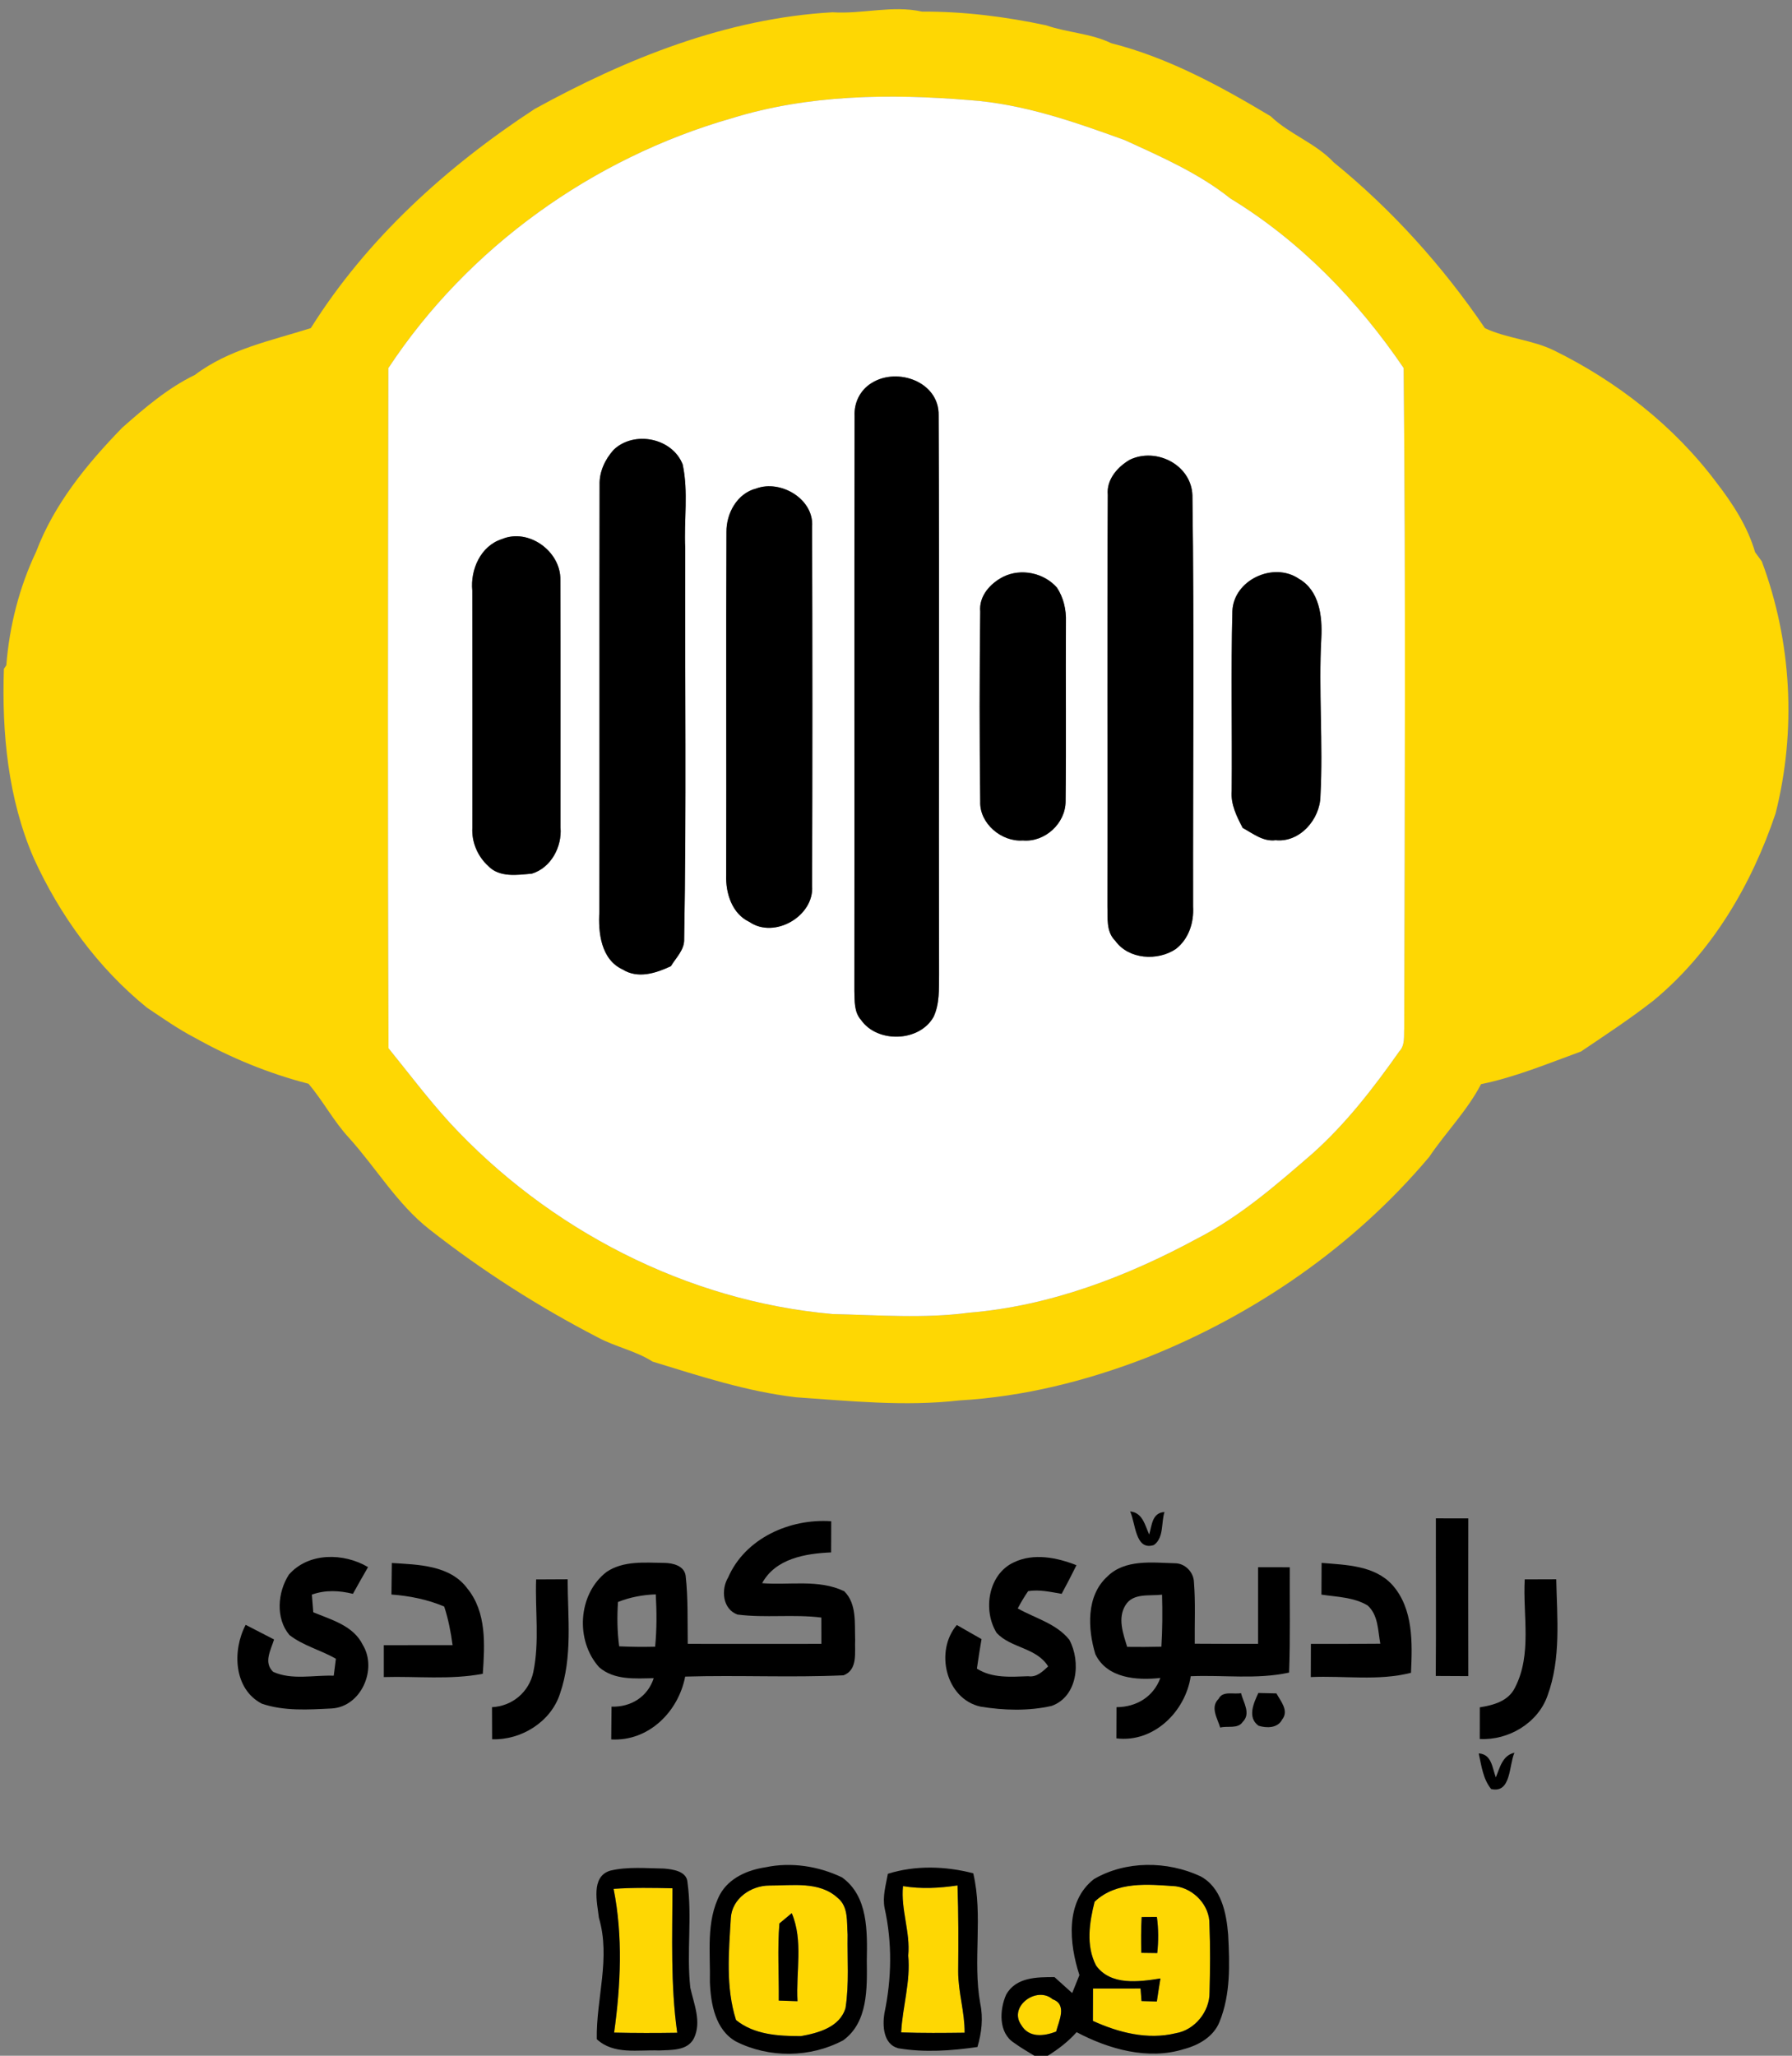 <?xml version="1.0" encoding="UTF-8" ?>
<!DOCTYPE svg PUBLIC "-//W3C//DTD SVG 1.1//EN" "http://www.w3.org/Graphics/SVG/1.1/DTD/svg11.dtd">
<svg width="340pt" height="390pt" viewBox="0 0 340 390" version="1.1" xmlns="http://www.w3.org/2000/svg">
<rect x="0" y="0" width="340" height="390" fill="#808080" stroke="none"/>
<g id="#fed703ff">
<path fill="#fed703" opacity="1.00" d=" M 157.95 2.33 C 163.64 2.70 169.28 0.95 174.93 2.20 C 182.85 2.16 190.74 3.16 198.47 4.80 C 202.53 6.21 206.94 6.31 210.85 8.20 C 221.68 10.95 231.56 16.35 241.08 22.05 C 244.67 25.50 249.61 27.13 253.06 30.81 C 264.09 39.77 273.75 50.51 281.74 62.26 C 285.91 64.22 290.67 64.45 294.82 66.47 C 306.79 72.35 317.62 80.81 325.64 91.51 C 328.73 95.51 331.57 99.86 333.00 104.76 C 333.32 105.19 333.95 106.07 334.27 106.50 C 339.96 121.71 340.86 138.60 336.88 154.33 C 332.34 167.83 324.82 180.64 313.75 189.79 C 309.33 193.26 304.62 196.34 299.97 199.48 C 293.72 201.75 287.55 204.34 281.00 205.68 C 278.37 210.73 274.32 214.80 271.16 219.49 C 256.87 236.46 238.09 249.41 217.51 257.58 C 206.15 261.98 194.17 264.99 181.98 265.68 C 171.68 266.86 161.32 265.79 151.03 265.08 C 141.70 263.99 132.74 261.05 123.81 258.31 C 120.59 256.25 116.78 255.53 113.44 253.73 C 102.20 247.92 91.49 241.08 81.53 233.27 C 75.37 228.45 71.40 221.61 66.23 215.88 C 63.30 212.72 61.30 208.86 58.53 205.60 C 50.99 203.66 43.75 200.68 36.96 196.87 C 33.78 195.23 30.87 193.15 27.90 191.18 C 18.58 183.62 11.36 173.69 6.40 162.80 C 1.52 151.54 0.33 139.06 0.74 126.89 L 1.20 126.21 C 1.78 118.79 3.66 111.39 6.86 104.66 C 10.28 95.60 16.52 88.00 23.19 81.14 C 27.45 77.38 31.84 73.61 36.99 71.12 C 43.42 66.24 51.45 64.63 58.97 62.25 C 69.62 45.28 84.76 31.59 101.43 20.68 C 118.86 11.08 137.90 3.46 157.95 2.33 M 138.82 22.44 C 112.48 29.98 88.79 46.92 73.68 69.84 C 73.61 112.85 73.54 155.85 73.71 198.86 C 77.52 203.56 81.17 208.41 85.25 212.90 C 104.04 233.26 130.29 246.86 157.99 249.29 C 166.62 249.48 175.30 250.18 183.90 249.03 C 199.17 247.78 213.79 242.20 227.18 234.95 C 235.26 230.81 242.15 224.79 248.98 218.88 C 255.35 213.21 260.59 206.41 265.49 199.46 C 266.64 198.25 266.33 196.51 266.43 195.00 C 266.53 153.27 266.72 111.55 266.32 69.82 C 257.65 57.06 246.67 45.71 233.44 37.65 C 227.42 32.85 220.34 29.76 213.39 26.58 C 203.83 23.11 194.10 19.70 183.87 18.99 C 168.83 17.75 153.35 17.94 138.82 22.44 Z" />
<path fill="#fed703" opacity="1.00" d=" M 138.66 363.91 C 138.86 360.19 142.48 357.70 146.00 357.71 C 150.32 357.73 155.46 356.85 158.93 360.05 C 161.02 361.72 160.64 364.64 160.82 367.02 C 160.74 371.66 161.14 376.35 160.42 380.95 C 159.34 384.59 155.26 385.69 151.95 386.28 C 147.67 386.27 143.13 386.03 139.65 383.23 C 137.66 377.00 138.28 370.32 138.66 363.91 M 147.88 364.90 C 147.48 369.76 147.81 374.66 147.76 379.53 C 148.65 379.56 150.42 379.62 151.31 379.65 C 150.99 374.10 152.45 368.21 150.22 362.95 C 149.64 363.44 148.46 364.41 147.88 364.90 Z" />
<path fill="#fed703" opacity="1.00" d=" M 171.33 357.82 C 174.76 358.39 178.24 358.20 181.67 357.69 C 181.87 363.12 181.84 368.55 181.80 373.99 C 181.78 377.91 183.05 381.70 183.02 385.63 C 179.00 385.68 174.99 385.72 170.98 385.57 C 171.24 380.68 172.79 375.94 172.32 371.00 C 172.75 366.53 170.88 362.27 171.33 357.82 Z" />
<path fill="#fed703" opacity="1.00" d=" M 116.42 358.34 C 120.14 358.08 123.87 358.14 127.59 358.23 C 127.57 367.38 127.21 376.55 128.49 385.64 C 124.50 385.70 120.51 385.71 116.52 385.61 C 117.77 376.57 118.21 367.34 116.42 358.34 Z" />
<path fill="#fed703" opacity="1.00" d=" M 207.68 360.78 C 211.83 356.84 217.86 357.48 223.10 357.85 C 226.55 358.33 229.55 361.52 229.47 365.07 C 229.64 369.36 229.60 373.67 229.49 377.97 C 229.53 381.61 226.69 385.13 223.07 385.73 C 217.73 387.03 212.23 385.61 207.36 383.39 C 207.37 381.34 207.38 379.30 207.38 377.25 C 210.39 377.26 213.39 377.23 216.40 377.24 C 216.45 377.83 216.54 379.03 216.58 379.62 C 217.55 379.65 218.52 379.68 219.49 379.71 C 219.71 378.25 219.93 376.79 220.17 375.34 C 216.07 375.99 210.72 376.74 207.95 372.87 C 206.00 369.08 206.69 364.73 207.68 360.78 M 216.61 363.69 C 216.49 365.95 216.47 368.22 216.55 370.48 C 217.56 370.49 218.56 370.51 219.57 370.52 C 219.81 368.24 219.81 365.94 219.50 363.67 C 218.54 363.67 217.57 363.68 216.61 363.69 Z" />
<path fill="#fed703" opacity="1.00" d=" M 193.74 384.13 C 191.31 380.64 196.72 376.70 199.71 379.28 C 202.53 380.28 200.91 383.37 200.38 385.42 C 198.06 386.30 195.21 386.67 193.74 384.13 Z" />
</g>
<g id="#ffffffff">
<path fill="#ffffff" opacity="1.00" d=" M 138.82 22.44 C 153.35 17.94 168.83 17.75 183.87 18.99 C 194.10 19.70 203.83 23.11 213.39 26.58 C 220.34 29.76 227.42 32.85 233.44 37.65 C 246.67 45.71 257.65 57.06 266.32 69.82 C 266.72 111.55 266.53 153.27 266.43 195.00 C 266.33 196.51 266.64 198.25 265.49 199.46 C 260.59 206.41 255.35 213.21 248.98 218.88 C 242.15 224.79 235.26 230.81 227.18 234.95 C 213.79 242.20 199.17 247.78 183.90 249.03 C 175.30 250.18 166.62 249.48 157.99 249.29 C 130.29 246.86 104.04 233.26 85.25 212.90 C 81.17 208.41 77.52 203.56 73.71 198.86 C 73.54 155.85 73.61 112.85 73.68 69.84 C 88.79 46.92 112.48 29.98 138.82 22.44 M 165.41 72.64 C 163.23 73.95 162.02 76.36 162.14 78.90 C 162.07 115.27 162.14 151.65 162.10 188.03 C 162.16 189.88 162.03 192.01 163.36 193.49 C 166.46 197.94 174.45 197.70 177.13 192.91 C 178.29 190.44 178.14 187.63 178.17 184.96 C 178.09 149.58 178.26 114.19 178.09 78.81 C 178.23 72.46 170.30 69.60 165.41 72.64 M 116.44 85.32 C 114.80 87.13 113.68 89.52 113.76 92.00 C 113.70 118.98 113.77 145.97 113.72 172.95 C 113.47 176.93 114.03 182.03 118.13 183.92 C 121.04 185.74 124.44 184.63 127.29 183.30 C 128.26 181.67 129.88 180.21 129.81 178.16 C 130.26 153.44 129.93 128.70 130.01 103.97 C 129.75 98.70 130.64 93.34 129.53 88.12 C 127.56 83.06 120.31 81.64 116.44 85.32 M 214.36 87.22 C 212.02 88.58 209.91 90.99 210.18 93.87 C 210.04 119.89 210.17 145.91 210.11 171.94 C 210.19 174.17 209.84 176.76 211.60 178.48 C 214.15 182.04 219.63 182.36 223.09 180.04 C 225.55 178.14 226.55 175.01 226.37 171.98 C 226.33 145.99 226.60 119.98 226.24 93.99 C 226.05 88.19 219.38 84.81 214.36 87.22 M 143.47 92.68 C 139.86 93.59 137.79 97.39 137.83 100.93 C 137.73 122.63 137.84 144.33 137.78 166.04 C 137.66 169.44 138.89 173.37 142.20 174.91 C 146.94 178.17 154.50 173.80 154.08 168.08 C 154.15 145.36 154.15 122.64 154.08 99.93 C 154.48 94.66 148.08 90.94 143.47 92.68 M 95.24 102.27 C 91.20 103.55 89.22 108.05 89.61 112.03 C 89.64 127.04 89.61 142.04 89.62 157.05 C 89.47 159.76 90.62 162.46 92.63 164.29 C 94.75 166.52 98.16 165.99 100.92 165.74 C 104.56 164.62 106.65 160.65 106.35 156.99 C 106.33 141.33 106.39 125.66 106.32 110.00 C 106.42 104.61 100.30 100.15 95.24 102.27 M 190.37 109.41 C 187.90 110.66 185.71 113.06 185.98 116.02 C 185.84 128.03 185.83 140.06 185.98 152.07 C 185.83 156.24 190.03 159.74 194.06 159.45 C 198.24 159.82 202.17 156.23 202.18 152.03 C 202.31 140.68 202.18 129.32 202.24 117.96 C 202.32 115.69 201.79 113.37 200.53 111.47 C 198.07 108.67 193.73 107.76 190.37 109.41 M 233.82 115.96 C 233.53 127.31 233.79 138.68 233.69 150.04 C 233.48 152.58 234.64 154.89 235.78 157.07 C 237.74 158.13 239.65 159.71 242.03 159.40 C 246.65 159.87 250.46 155.41 250.53 151.04 C 251.07 141.03 250.15 131.01 250.70 121.00 C 250.91 116.94 250.34 112.02 246.44 109.80 C 241.63 106.52 234.04 110.01 233.82 115.96 Z" />
</g>
<g id="#000000ff">
<path fill="#000000" opacity="1.00" d=" M 165.41 72.64 C 170.30 69.60 178.23 72.46 178.09 78.81 C 178.26 114.19 178.09 149.58 178.17 184.96 C 178.14 187.63 178.29 190.44 177.13 192.91 C 174.45 197.70 166.46 197.94 163.36 193.49 C 162.03 192.01 162.16 189.88 162.10 188.03 C 162.14 151.65 162.07 115.27 162.14 78.90 C 162.02 76.36 163.23 73.95 165.41 72.64 Z" />
<path fill="#000000" opacity="1.00" d=" M 116.44 85.32 C 120.31 81.64 127.56 83.06 129.53 88.12 C 130.64 93.34 129.75 98.70 130.01 103.97 C 129.93 128.70 130.26 153.44 129.81 178.16 C 129.88 180.21 128.26 181.67 127.29 183.30 C 124.44 184.63 121.04 185.74 118.13 183.92 C 114.03 182.03 113.47 176.93 113.72 172.95 C 113.77 145.97 113.70 118.98 113.76 92.00 C 113.68 89.52 114.80 87.13 116.44 85.32 Z" />
<path fill="#000000" opacity="1.00" d=" M 214.36 87.22 C 219.38 84.81 226.05 88.19 226.24 93.99 C 226.60 119.98 226.33 145.99 226.37 171.98 C 226.55 175.01 225.55 178.14 223.09 180.04 C 219.63 182.36 214.15 182.04 211.60 178.48 C 209.84 176.76 210.19 174.17 210.11 171.94 C 210.17 145.91 210.04 119.89 210.18 93.87 C 209.91 90.99 212.02 88.58 214.36 87.22 Z" />
<path fill="#000000" opacity="1.00" d=" M 143.47 92.68 C 148.08 90.94 154.48 94.66 154.08 99.93 C 154.15 122.64 154.15 145.36 154.08 168.08 C 154.50 173.80 146.94 178.17 142.20 174.91 C 138.89 173.37 137.66 169.44 137.78 166.04 C 137.84 144.33 137.73 122.63 137.83 100.93 C 137.79 97.39 139.86 93.59 143.47 92.68 Z" />
<path fill="#000000" opacity="1.00" d=" M 95.24 102.27 C 100.30 100.15 106.42 104.61 106.32 110.00 C 106.39 125.66 106.33 141.33 106.35 156.99 C 106.65 160.65 104.56 164.62 100.92 165.74 C 98.16 165.99 94.75 166.52 92.63 164.29 C 90.62 162.46 89.47 159.76 89.62 157.05 C 89.61 142.04 89.64 127.04 89.61 112.03 C 89.22 108.05 91.20 103.55 95.24 102.27 Z" />
<path fill="#000000" opacity="1.00" d=" M 190.37 109.41 C 193.73 107.76 198.07 108.67 200.53 111.47 C 201.79 113.37 202.32 115.69 202.24 117.96 C 202.18 129.32 202.31 140.68 202.18 152.03 C 202.17 156.23 198.24 159.82 194.06 159.45 C 190.03 159.74 185.83 156.24 185.98 152.07 C 185.83 140.06 185.84 128.03 185.98 116.02 C 185.71 113.06 187.90 110.66 190.37 109.41 Z" />
<path fill="#000000" opacity="1.00" d=" M 233.82 115.96 C 234.04 110.01 241.63 106.52 246.44 109.80 C 250.34 112.02 250.91 116.94 250.70 121.00 C 250.15 131.01 251.07 141.03 250.53 151.04 C 250.46 155.41 246.65 159.87 242.03 159.40 C 239.65 159.71 237.74 158.13 235.78 157.07 C 234.64 154.89 233.48 152.58 233.69 150.04 C 233.79 138.68 233.53 127.31 233.82 115.96 Z" />
<path fill="#000000" opacity="1.00" d=" M 214.42 286.74 C 216.80 286.96 217.22 289.33 218.04 291.12 C 218.56 289.37 218.57 286.99 220.94 286.85 C 220.29 288.86 220.87 291.72 218.93 293.11 C 215.37 294.28 215.47 288.92 214.42 286.74 Z" />
<path fill="#000000" opacity="1.00" d=" M 272.43 288.05 C 274.48 288.05 276.53 288.05 278.58 288.06 C 278.57 298.04 278.55 308.01 278.58 317.98 C 276.52 317.97 274.46 317.96 272.41 317.95 C 272.49 307.98 272.41 298.02 272.43 288.05 Z" />
<path fill="#000000" opacity="1.00" d=" M 138.15 299.27 C 141.39 291.81 149.88 288.05 157.71 288.60 C 157.70 290.57 157.69 292.54 157.69 294.51 C 152.83 294.72 147.15 295.66 144.60 300.35 C 149.76 300.77 155.36 299.55 160.18 301.88 C 162.59 304.26 162.13 307.97 162.25 311.07 C 162.13 313.40 162.82 316.81 160.02 317.83 C 150.03 318.28 140.01 317.77 130.00 318.07 C 128.71 324.74 123.07 330.40 115.97 329.99 C 115.98 327.91 116.00 325.84 116.03 323.77 C 119.69 323.90 122.90 321.90 124.03 318.37 C 120.52 318.44 116.56 318.77 113.70 316.32 C 109.12 311.28 109.62 302.42 115.09 298.21 C 118.29 296.05 122.36 296.46 126.02 296.50 C 127.64 296.52 129.82 297.02 130.09 298.94 C 130.57 303.23 130.42 307.55 130.49 311.86 C 138.94 311.86 147.39 311.88 155.84 311.86 C 155.83 310.20 155.83 308.53 155.83 306.87 C 150.55 306.21 145.20 306.98 139.92 306.30 C 137.09 305.27 136.76 301.58 138.15 299.27 M 117.25 303.92 C 117.07 306.72 117.10 309.54 117.48 312.33 C 119.75 312.43 122.03 312.46 124.30 312.40 C 124.62 309.10 124.61 305.77 124.42 302.47 C 121.96 302.56 119.54 303.00 117.25 303.92 Z" />
<path fill="#000000" opacity="1.00" d=" M 54.81 298.73 C 58.53 294.47 65.23 294.57 69.83 297.30 C 68.86 298.98 67.90 300.67 66.96 302.37 C 64.38 301.73 61.71 301.60 59.17 302.52 C 59.24 303.36 59.37 305.03 59.44 305.87 C 62.89 307.30 67.05 308.40 68.83 312.05 C 71.65 316.67 68.51 323.82 62.91 324.12 C 58.51 324.34 53.91 324.65 49.68 323.21 C 44.31 320.43 44.06 313.09 46.61 308.25 C 48.41 309.18 50.20 310.11 52.00 311.03 C 51.39 313.04 49.95 315.38 51.83 317.17 C 55.40 318.78 59.53 317.76 63.32 317.90 C 63.42 317.10 63.63 315.49 63.73 314.69 C 60.87 313.03 57.53 312.23 54.91 310.18 C 52.25 307.02 52.67 302.05 54.81 298.73 Z" />
<path fill="#000000" opacity="1.00" d=" M 74.34 296.52 C 79.33 296.83 85.37 296.91 88.65 301.33 C 92.36 305.85 91.98 312.06 91.60 317.54 C 85.40 318.71 79.08 317.98 72.82 318.16 C 72.82 316.14 72.82 314.12 72.82 312.11 C 77.17 312.10 81.52 312.10 85.87 312.10 C 85.54 309.62 85.06 307.16 84.28 304.78 C 81.10 303.43 77.70 302.76 74.27 302.50 C 74.29 300.50 74.31 298.51 74.34 296.52 Z" />
<path fill="#000000" opacity="1.00" d=" M 192.35 296.40 C 196.12 294.59 200.50 295.47 204.24 296.94 C 203.34 298.77 202.40 300.58 201.43 302.37 C 199.33 302.02 197.20 301.51 195.07 301.86 C 194.35 302.91 193.69 304.01 193.10 305.14 C 196.41 307.01 200.44 308.01 202.89 311.09 C 205.10 315.21 204.49 321.83 199.54 323.63 C 195.14 324.63 190.47 324.49 186.04 323.77 C 179.40 322.29 177.33 313.20 181.54 308.28 C 183.10 309.17 184.66 310.08 186.23 310.96 C 185.90 312.82 185.62 314.69 185.35 316.56 C 188.26 318.42 191.80 318.11 195.10 318.00 C 196.69 318.24 197.81 317.11 198.87 316.14 C 196.63 312.53 191.84 312.71 189.10 309.79 C 186.43 305.50 187.48 298.66 192.35 296.40 Z" />
<path fill="#000000" opacity="1.00" d=" M 210.06 299.12 C 213.42 295.76 218.59 296.45 222.91 296.57 C 224.82 296.56 226.46 298.23 226.53 300.13 C 226.84 304.02 226.64 307.93 226.68 311.83 C 230.68 311.85 234.69 311.87 238.70 311.86 C 238.69 307.01 238.69 302.16 238.70 297.32 C 240.70 297.32 242.70 297.32 244.71 297.33 C 244.67 303.99 244.83 310.65 244.58 317.31 C 238.45 318.65 232.13 317.73 225.92 318.00 C 224.91 324.72 218.90 330.65 211.82 329.79 C 211.83 327.81 211.83 325.84 211.84 323.87 C 215.61 323.86 218.84 321.91 220.16 318.33 C 215.69 318.82 210.03 318.41 207.82 313.81 C 206.38 309.02 206.05 302.80 210.06 299.12 M 213.55 304.51 C 212.00 306.98 213.09 309.91 213.86 312.43 C 216.03 312.46 218.19 312.45 220.35 312.40 C 220.56 309.11 220.57 305.81 220.48 302.53 C 218.16 302.82 214.99 302.15 213.55 304.51 Z" />
<path fill="#000000" opacity="1.00" d=" M 250.75 296.50 C 255.40 296.89 260.81 296.97 264.19 300.70 C 268.19 305.23 267.97 311.69 267.71 317.35 C 261.50 318.94 255.03 317.87 248.70 318.16 C 248.70 316.06 248.71 313.96 248.72 311.87 C 253.11 311.86 257.50 311.88 261.89 311.83 C 261.42 309.34 261.52 306.38 259.46 304.56 C 256.83 303.00 253.66 302.96 250.72 302.52 C 250.73 300.51 250.74 298.50 250.75 296.50 Z" />
<path fill="#000000" opacity="1.00" d=" M 101.72 299.64 C 103.71 299.63 105.70 299.61 107.70 299.61 C 107.71 306.84 108.67 314.32 106.25 321.31 C 104.52 326.67 98.90 330.15 93.37 329.96 C 93.35 327.93 93.35 325.90 93.35 323.87 C 97.20 323.69 100.38 321.00 101.18 317.24 C 102.39 311.47 101.51 305.49 101.72 299.64 Z" />
<path fill="#000000" opacity="1.00" d=" M 289.29 299.63 C 291.28 299.62 293.27 299.61 295.27 299.61 C 295.42 306.97 296.21 314.60 293.62 321.67 C 291.80 326.90 286.19 330.20 280.76 329.91 C 280.75 327.90 280.76 325.90 280.77 323.90 C 283.35 323.49 286.18 322.74 287.43 320.18 C 290.72 313.84 288.91 306.45 289.29 299.63 Z" />
<path fill="#000000" opacity="1.00" d=" M 231.22 322.28 C 231.99 320.71 234.08 321.49 235.46 321.21 C 235.89 322.95 237.40 325.09 235.77 326.68 C 234.88 328.04 232.89 327.37 231.51 327.74 C 230.99 325.98 229.56 323.89 231.22 322.28 Z" />
<path fill="#000000" opacity="1.00" d=" M 238.78 327.39 C 236.61 325.82 237.86 323.10 238.75 321.18 C 239.61 321.20 241.33 321.24 242.18 321.26 C 242.99 322.76 244.61 324.54 243.25 326.24 C 242.41 327.88 240.31 327.87 238.78 327.39 Z" />
<path fill="#000000" opacity="1.00" d=" M 280.56 332.64 C 283.05 332.80 283.11 335.38 283.81 337.19 C 284.58 335.33 285.05 333.03 287.34 332.51 C 286.28 334.90 286.73 340.29 282.92 339.40 C 281.36 337.49 281.08 334.96 280.56 332.64 Z" />
<path fill="#000000" opacity="1.00" d=" M 115.76 354.89 C 119.10 354.09 122.60 354.44 126.01 354.49 C 127.69 354.64 130.31 354.98 130.44 357.11 C 131.35 363.73 130.24 370.45 130.97 377.08 C 131.65 380.19 133.16 383.57 131.66 386.69 C 130.42 389.11 127.33 388.88 125.02 389.00 C 121.05 388.84 116.44 389.85 113.23 386.86 C 113.09 379.17 115.90 371.47 113.63 363.83 C 113.31 360.94 112.04 356.04 115.76 354.89 M 116.42 358.34 C 118.21 367.34 117.77 376.57 116.52 385.61 C 120.51 385.71 124.50 385.70 128.49 385.64 C 127.21 376.55 127.57 367.38 127.59 358.23 C 123.87 358.14 120.14 358.08 116.42 358.34 Z" />
<path fill="#000000" opacity="1.00" d=" M 145.28 354.24 C 150.12 353.22 155.31 354.03 159.75 356.16 C 164.76 359.74 164.55 366.48 164.46 371.98 C 164.52 377.20 164.70 383.68 159.97 387.08 C 153.76 390.39 145.93 390.49 139.64 387.30 C 135.71 385.10 134.84 380.12 134.69 376.01 C 134.80 370.46 133.92 364.51 136.60 359.40 C 138.35 356.25 141.85 354.75 145.28 354.24 M 138.66 363.91 C 138.28 370.32 137.66 377.00 139.65 383.23 C 143.13 386.03 147.67 386.27 151.95 386.28 C 155.26 385.69 159.34 384.59 160.42 380.95 C 161.14 376.35 160.74 371.66 160.82 367.02 C 160.64 364.64 161.02 361.72 158.93 360.05 C 155.46 356.85 150.32 357.73 146.00 357.71 C 142.48 357.70 138.86 360.19 138.66 363.91 Z" />
<path fill="#000000" opacity="1.00" d=" M 168.46 355.48 C 173.68 353.84 179.41 354.02 184.66 355.39 C 186.56 363.49 184.52 371.91 185.98 380.07 C 186.57 382.83 186.25 385.65 185.45 388.34 C 180.50 389.06 175.38 389.42 170.43 388.58 C 167.59 387.83 167.41 384.32 167.80 381.93 C 169.19 375.39 169.30 368.54 167.84 362.00 C 167.41 359.80 168.07 357.62 168.46 355.48 M 171.33 357.82 C 170.88 362.27 172.75 366.53 172.32 371.00 C 172.79 375.94 171.24 380.68 170.98 385.57 C 174.99 385.72 179.00 385.68 183.02 385.63 C 183.05 381.70 181.78 377.91 181.80 373.99 C 181.84 368.55 181.87 363.12 181.67 357.69 C 178.24 358.20 174.76 358.39 171.33 357.82 Z" />
<path fill="#000000" opacity="1.00" d=" M 207.57 356.48 C 213.61 352.96 221.46 353.03 227.74 355.94 C 231.73 358.05 232.69 362.91 233.02 367.02 C 233.31 372.54 233.51 378.33 231.39 383.55 C 230.28 386.36 227.47 387.99 224.66 388.73 C 217.80 390.89 210.32 388.73 204.27 385.53 C 202.69 387.30 200.82 388.74 198.80 390.00 L 196.25 390.00 C 194.95 389.20 193.64 388.46 192.42 387.56 C 189.42 385.68 189.62 381.28 190.90 378.41 C 192.75 375.08 196.74 375.08 200.07 375.08 C 201.19 376.09 202.30 377.10 203.43 378.11 C 203.88 376.97 204.34 375.83 204.80 374.70 C 202.87 368.77 202.04 360.78 207.57 356.48 M 207.68 360.78 C 206.69 364.73 206.00 369.08 207.95 372.87 C 210.72 376.74 216.07 375.99 220.17 375.34 C 219.93 376.79 219.71 378.25 219.49 379.71 C 218.52 379.68 217.55 379.65 216.58 379.62 C 216.54 379.03 216.45 377.83 216.40 377.24 C 213.39 377.23 210.39 377.26 207.38 377.25 C 207.38 379.30 207.37 381.34 207.36 383.39 C 212.23 385.61 217.73 387.03 223.07 385.73 C 226.69 385.13 229.53 381.61 229.49 377.97 C 229.60 373.67 229.64 369.36 229.47 365.07 C 229.55 361.52 226.55 358.33 223.10 357.85 C 217.86 357.48 211.83 356.84 207.68 360.78 M 193.74 384.13 C 195.21 386.67 198.06 386.30 200.38 385.42 C 200.91 383.37 202.53 380.28 199.71 379.28 C 196.72 376.70 191.31 380.64 193.74 384.13 Z" />
<path fill="#000000" opacity="1.00" d=" M 216.61 363.69 C 217.57 363.68 218.54 363.67 219.50 363.67 C 219.81 365.94 219.81 368.24 219.57 370.52 C 218.56 370.51 217.56 370.49 216.55 370.48 C 216.47 368.22 216.49 365.95 216.61 363.69 Z" />
<path fill="#000000" opacity="1.00" d=" M 147.88 364.90 C 148.46 364.41 149.64 363.44 150.22 362.95 C 152.45 368.21 150.99 374.10 151.31 379.65 C 150.42 379.62 148.65 379.56 147.76 379.53 C 147.81 374.66 147.48 369.76 147.88 364.90 Z" />
</g>
</svg>
